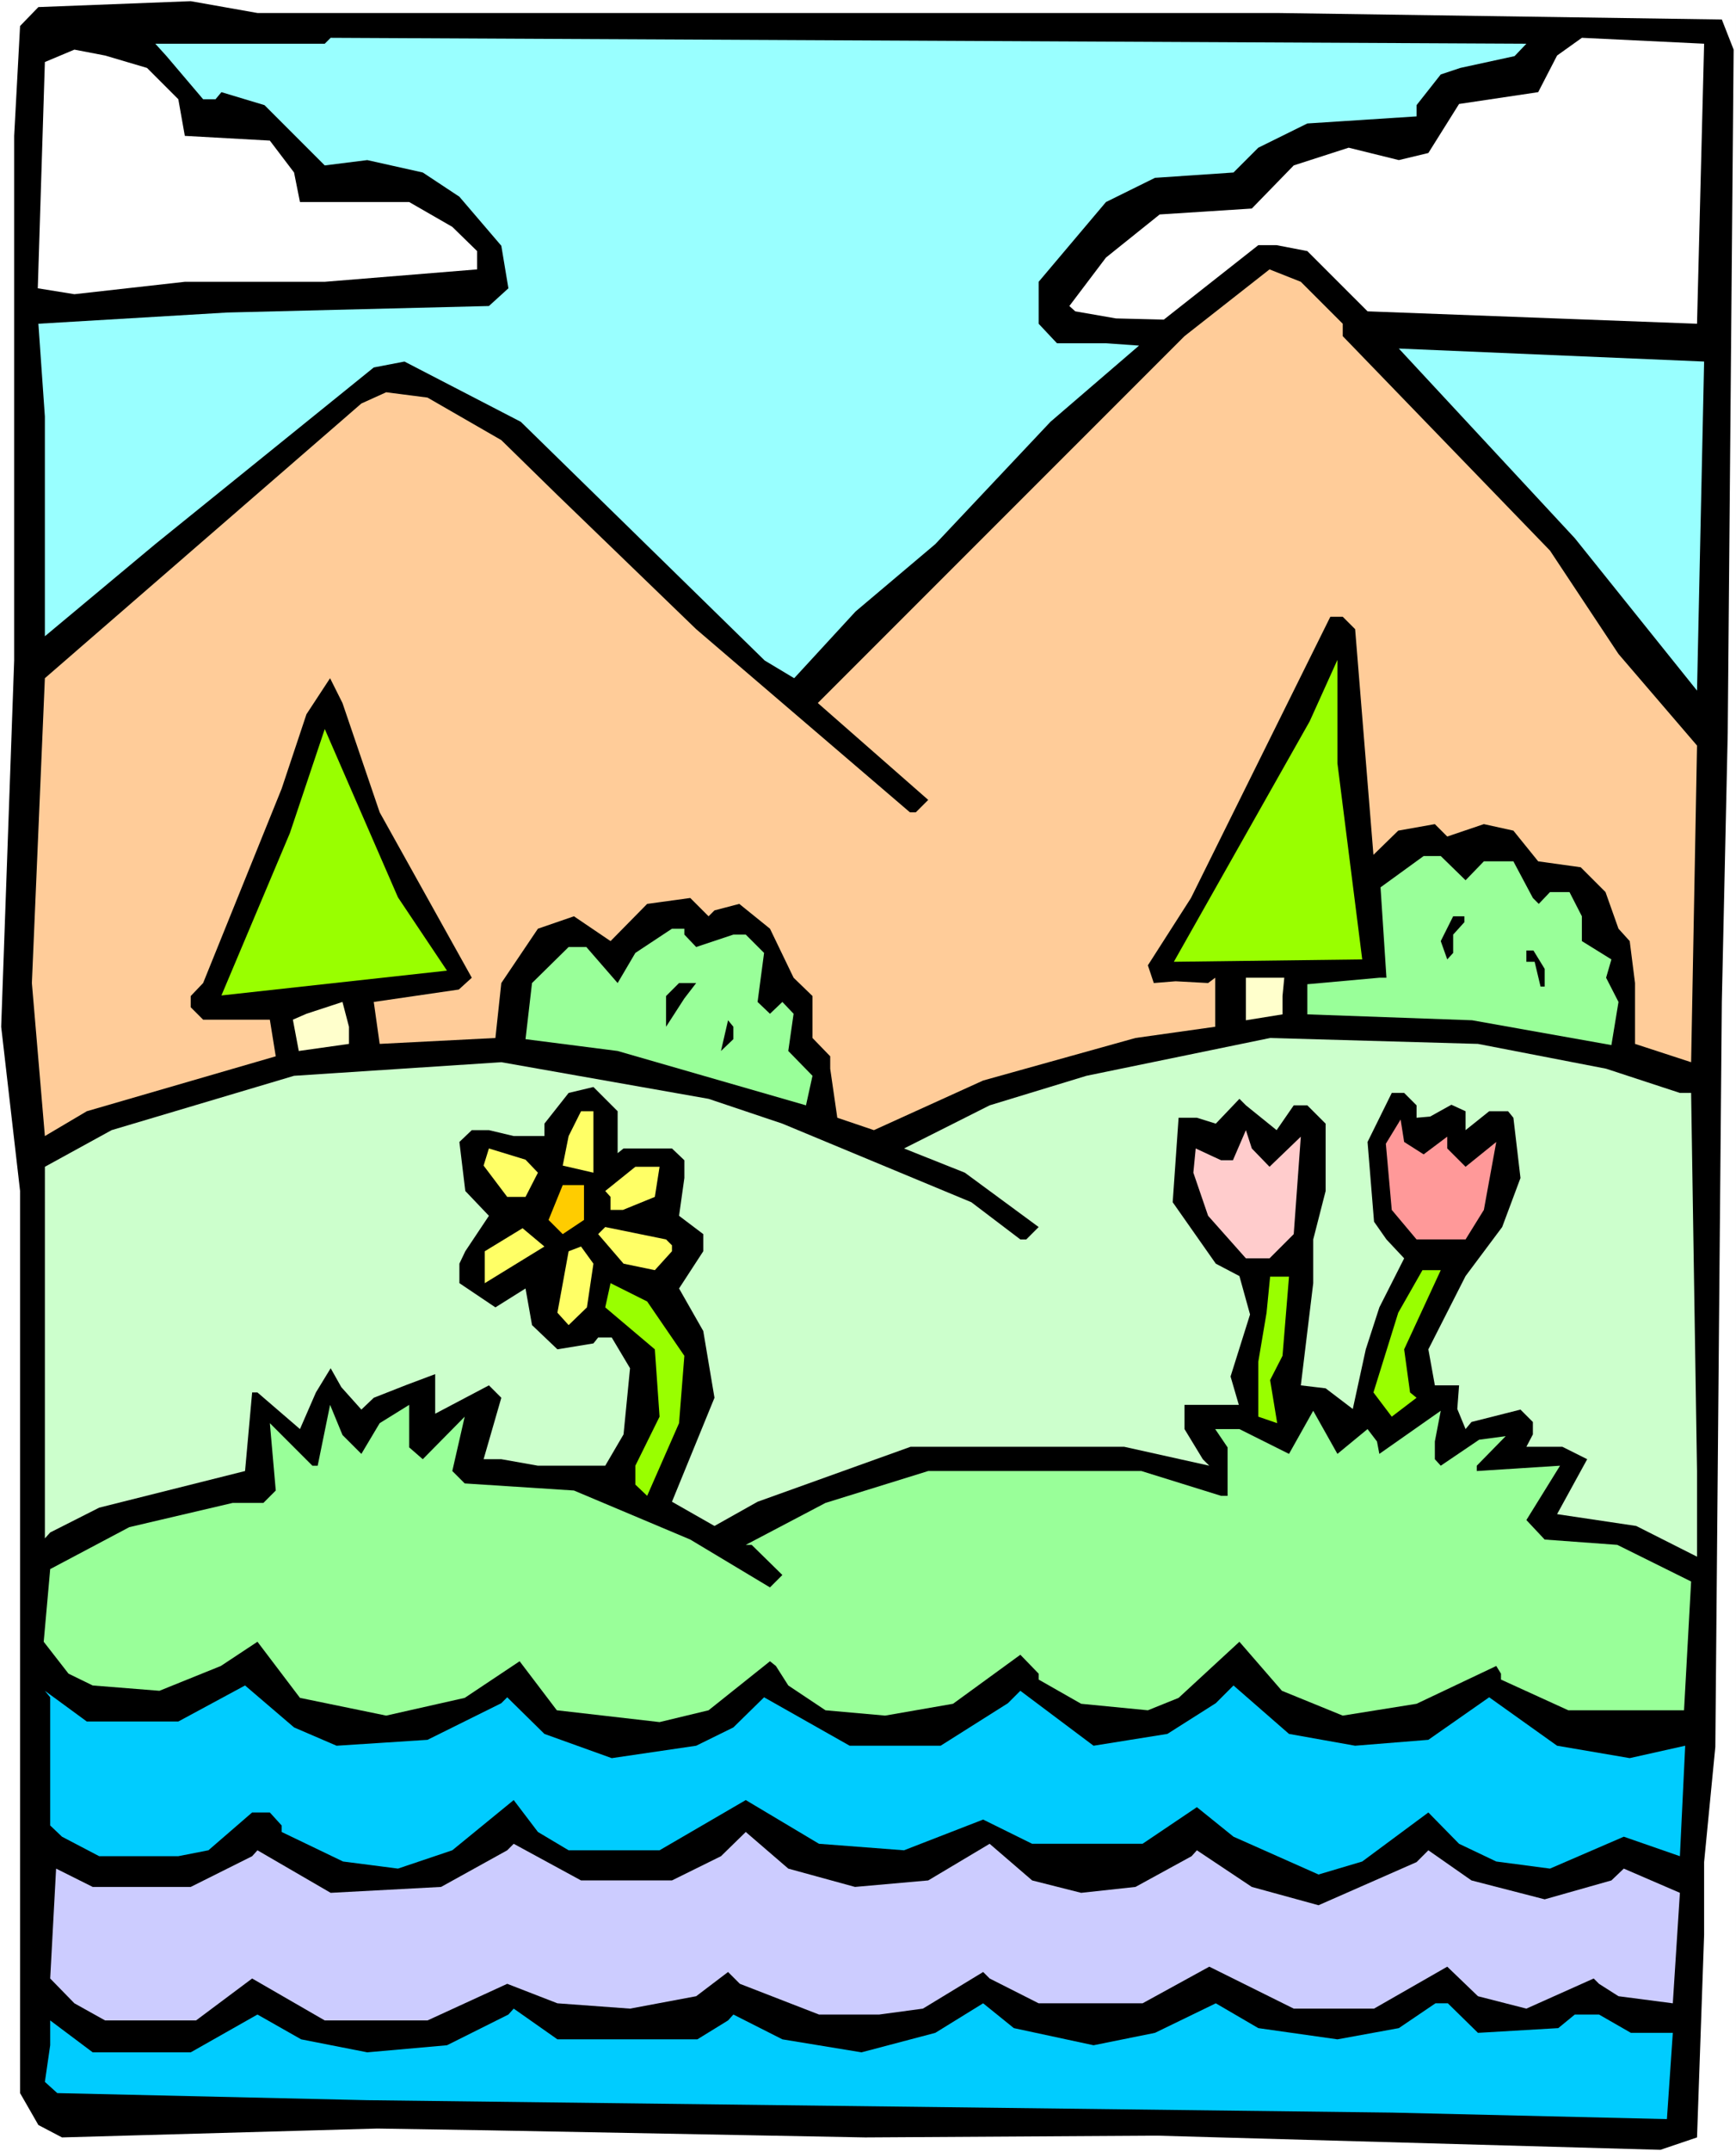 <?xml version="1.0" encoding="UTF-8" standalone="no"?>
<svg
   version="1.0"
   width="125.701mm"
   height="155.668mm"
   id="svg34"
   sodipodi:docname="Creation - 3rd Day 1.wmf"
   xmlns:inkscape="http://www.inkscape.org/namespaces/inkscape"
   xmlns:sodipodi="http://sodipodi.sourceforge.net/DTD/sodipodi-0.dtd"
   xmlns="http://www.w3.org/2000/svg"
   xmlns:svg="http://www.w3.org/2000/svg">
  <rect width="100%" height="100%" fill="#808080" stroke="none"/>
  <sodipodi:namedview
     id="namedview34"
     pagecolor="#ffffff"
     bordercolor="#000000"
     borderopacity="0.25"
     inkscape:showpageshadow="2"
     inkscape:pageopacity="0.0"
     inkscape:pagecheckerboard="0"
     inkscape:deskcolor="#d1d1d1"
     inkscape:document-units="mm" />
  <defs
     id="defs1">
    <pattern
       id="WMFhbasepattern"
       patternUnits="userSpaceOnUse"
       width="6"
       height="6"
       x="0"
       y="0" />
  </defs>
  <path
     style="fill:#ffffff;fill-opacity:1;fill-rule:evenodd;stroke:none"
     d="M 0,588.353 H 475.089 V 0 H 0 Z"
     id="path1" />
  <path
     style="fill:#000000;fill-opacity:1;fill-rule:evenodd;stroke:none"
     d="m 110.693,3.555 h 238.837 l 121.681,1.778 3.232,8.241 -1.616,186.961 -1.616,73.524 -1.778,203.766 -3.07,31.51 v 19.876 l -1.939,55.426 -10.019,3.393 -137.84,-3.878 -79.828,0.485 -102.936,-1.939 -30.541,-0.485 -86.292,2.424 -6.464,-3.393 -5.009,-8.726 V 325.768 L 0.323,280.845 3.878,180.659 V 37.166 L 5.494,7.11 10.504,1.939 52.195,0.323 70.455,3.555 Z"
     id="path2" />
  <path
     style="fill:#99ffff;fill-opacity:1;fill-rule:evenodd;stroke:none"
     d="m 414.491,15.351 -14.867,3.232 -5.333,1.778 -6.625,8.403 v 3.07 l -29.895,1.939 -13.412,6.625 -6.787,6.787 -21.492,1.454 -13.412,6.625 -18.422,21.815 v 11.473 l 5.009,5.333 h 13.412 l 9.049,0.646 -24.239,20.845 -31.511,33.449 -21.815,18.421 -16.806,18.26 -8.08,-4.848 -66.739,-65.283 -31.834,-16.482 -8.403,1.616 -59.79,48.316 -30.218,25.208 v -60.112 L 10.504,88.552 62.214,85.482 133.801,83.704 139.133,78.856 137.194,67.222 125.721,53.81 115.702,47.185 100.512,43.791 88.877,45.246 72.395,28.763 60.598,25.208 58.982,27.147 H 55.589 L 45.57,15.351 42.499,11.958 h 46.378 l 1.616,-1.616 327.23,1.616 z"
     id="path3" />
  <path
     style="fill:#ffffff;fill-opacity:1;fill-rule:evenodd;stroke:none"
     d="m 464.424,88.552 -90.17,-3.393 -16.483,-16.482 -8.403,-1.616 h -5.009 l -25.855,20.36 -13.089,-0.323 -11.15,-1.939 -1.616,-1.454 10.019,-13.25 14.705,-11.796 25.209,-1.616 11.473,-11.796 15.028,-4.848 13.736,3.393 8.08,-1.939 8.403,-13.412 21.654,-3.232 5.171,-10.019 6.787,-4.848 33.45,1.616 z"
     id="path4" />
  <path
     style="fill:#ffffff;fill-opacity:1;fill-rule:evenodd;stroke:none"
     d="m 40.237,18.583 8.565,8.564 1.778,10.019 23.27,1.293 6.625,8.726 1.616,8.08 h 29.895 l 11.796,6.787 6.787,6.625 V 73.686 L 88.877,77.079 H 50.579 l -30.218,3.393 -10.019,-1.616 1.939,-61.889 8.08,-3.393 8.403,1.616 z"
     id="path5" />
  <path
     style="fill:#ffcc99;fill-opacity:1;fill-rule:evenodd;stroke:none"
     d="m 367.467,88.552 v 3.393 l 56.72,58.658 18.745,28.278 21.492,25.047 -1.616,86.613 -15.352,-5.009 v -16.644 l -1.454,-11.473 -3.07,-3.393 -3.555,-10.019 -6.787,-6.787 -11.635,-1.616 -6.787,-8.403 -8.08,-1.778 -10.019,3.393 -3.393,-3.393 -10.019,1.778 -6.787,6.625 -5.009,-61.728 -3.393,-3.393 h -3.393 l -38.136,76.917 -11.796,18.421 1.616,4.848 5.979,-0.485 8.888,0.485 1.939,-1.454 v 13.412 l -21.815,3.07 -41.691,11.635 -29.895,13.574 -10.019,-3.393 -1.939,-13.412 v -3.393 l -4.848,-5.009 v -11.473 l -5.171,-5.009 -6.464,-13.412 -8.403,-6.787 -6.787,1.778 -1.616,1.616 -5.009,-5.009 -11.796,1.616 -10.019,10.18 -10.019,-6.787 -9.857,3.393 -10.019,14.866 -1.616,15.028 -31.673,1.616 -1.616,-11.473 23.27,-3.393 3.555,-3.232 -25.209,-45.246 -10.18,-29.894 -3.393,-6.787 -6.464,9.857 -6.787,20.36 -21.492,53.163 -3.393,3.555 v 3.07 l 3.393,3.393 h 18.26 l 1.616,10.019 -51.71,15.028 -11.473,6.787 -3.555,-41.852 3.555,-83.381 86.615,-75.14 6.787,-3.07 11.312,1.454 20.199,11.635 15.19,14.866 38.136,36.843 58.497,50.093 h 1.616 l 3.393,-3.393 -30.218,-26.501 100.35,-100.348 23.27,-18.26 8.565,3.393 z"
     id="path6" />
  <path
     style="fill:#99ffff;fill-opacity:1;fill-rule:evenodd;stroke:none"
     d="M 464.424,188.9 430.974,147.21 382.818,95.339 466.363,98.894 Z"
     id="path7" />
  <path
     style="fill:#99ff00;fill-opacity:1;fill-rule:evenodd;stroke:none"
     d="m 372.8,262.424 -51.549,0.646 37.167,-65.768 7.595,-16.805 v 28.278 z"
     id="path8" />
  <path
     style="fill:#99ff00;fill-opacity:1;fill-rule:evenodd;stroke:none"
     d="m 122.327,265.494 -61.729,6.787 18.745,-44.438 9.534,-28.44 20.038,46.053 z"
     id="path9" />
  <path
     style="fill:#99ff99;fill-opacity:1;fill-rule:evenodd;stroke:none"
     d="m 401.079,240.771 5.009,-5.171 h 8.08 l 5.333,10.019 1.616,1.616 3.07,-3.232 h 5.333 l 3.393,6.625 v 6.787 l 8.08,5.009 -1.454,5.009 3.393,6.625 -1.939,11.796 -38.136,-6.787 -45.085,-1.616 v -8.241 l 19.715,-1.778 h 1.939 l -1.616,-24.723 11.796,-8.564 h 4.686 z"
     id="path10" />
  <path
     style="fill:#000000;fill-opacity:1;fill-rule:evenodd;stroke:none"
     d="m 400.755,252.244 -3.07,3.393 v 5.009 l -1.616,1.778 -1.778,-5.009 3.393,-6.787 h 3.07 z"
     id="path11" />
  <path
     style="fill:#000000;fill-opacity:1;fill-rule:evenodd;stroke:none"
     d="m 422.732,265.009 v 4.848 h -1.131 l -1.616,-6.787 h -2.262 v -3.07 h 1.939 z"
     id="path12" />
  <path
     style="fill:#99ff99;fill-opacity:1;fill-rule:evenodd;stroke:none"
     d="m 187.289,255.637 3.232,3.393 10.18,-3.393 h 3.393 l 5.009,5.009 -1.778,13.412 3.393,3.232 3.393,-3.232 3.07,3.232 -1.454,10.18 6.625,6.787 -1.778,8.08 -51.549,-14.866 -25.209,-3.232 1.778,-15.351 10.019,-9.857 h 4.848 l 8.565,9.857 4.848,-8.241 10.019,-6.625 h 3.393 z"
     id="path13" />
  <path
     style="fill:#ffffcc;fill-opacity:1;fill-rule:evenodd;stroke:none"
     d="m 350.984,272.443 v 5.009 l -10.019,1.616 V 267.433 h 10.504 z"
     id="path14" />
  <path
     style="fill:#000000;fill-opacity:1;fill-rule:evenodd;stroke:none"
     d="m 187.289,273.089 -5.009,7.756 v -8.403 l 3.555,-3.555 h 4.686 z"
     id="path15" />
  <path
     style="fill:#ffffcc;fill-opacity:1;fill-rule:evenodd;stroke:none"
     d="m 95.503,285.532 -13.736,1.939 -1.616,-8.564 3.717,-1.616 9.857,-3.232 1.778,6.787 z"
     id="path16" />
  <path
     style="fill:#000000;fill-opacity:1;fill-rule:evenodd;stroke:none"
     d="m 200.701,284.239 -3.393,3.232 1.939,-8.403 1.454,1.778 z"
     id="path17" />
  <path
     style="fill:#ccffcc;fill-opacity:1;fill-rule:evenodd;stroke:none"
     d="m 439.538,292.318 20.199,6.625 h 3.07 l 1.616,103.418 v 23.431 l -16.644,-8.403 -21.654,-3.232 8.241,-15.028 -6.787,-3.393 h -9.857 l 1.778,-3.393 v -3.393 l -3.393,-3.393 -13.412,3.393 -1.616,1.939 -2.262,-5.494 0.485,-6.464 h -6.625 l -1.778,-9.857 10.18,-20.037 10.019,-13.412 5.009,-13.412 -1.939,-16.482 -1.454,-1.778 h -5.171 l -6.464,5.171 v -5.171 l -3.878,-1.778 -5.817,3.232 -3.717,0.323 v -3.393 l -3.393,-3.393 h -3.393 l -6.625,13.412 1.778,21.815 3.393,4.848 4.848,5.171 -6.787,13.412 -3.717,11.473 -3.555,16.321 -7.433,-5.656 -6.787,-0.808 3.393,-27.955 v -11.958 l 3.393,-13.25 v -18.421 l -5.009,-5.009 h -3.717 l -4.686,6.787 -8.403,-6.787 -1.778,-1.778 -6.464,6.787 -5.171,-1.616 h -5.009 l -1.616,23.108 11.796,16.805 6.464,3.393 2.909,10.503 -5.333,16.967 2.262,7.756 h -14.867 v 6.625 l 5.009,8.241 1.778,1.778 -23.27,-5.171 h -58.497 l -41.853,15.028 -11.796,6.625 -11.635,-6.625 11.635,-28.44 -3.07,-18.26 -6.625,-11.635 6.625,-10.18 v -4.686 l -6.625,-5.009 1.454,-10.342 v -4.848 l -3.393,-3.232 h -13.251 l -1.616,1.293 v -11.473 l -6.625,-6.625 -6.787,1.616 -6.625,8.403 v 3.393 h -8.403 l -6.787,-1.616 h -4.686 l -3.393,3.232 1.616,13.412 6.464,6.787 -6.464,9.695 -1.616,3.393 v 5.333 l 9.857,6.625 8.241,-5.171 1.778,10.019 6.949,6.625 9.857,-1.616 1.293,-1.616 h 3.717 l 5.009,8.403 -1.778,18.098 -5.009,8.564 h -18.422 l -10.019,-1.778 h -4.848 l 4.848,-16.805 -3.393,-3.393 -14.705,7.756 v -10.827 l -7.757,2.909 -9.049,3.555 -3.393,3.232 -5.494,-6.14 -2.909,-5.171 -4.04,6.625 -4.363,10.019 -11.635,-10.019 h -1.454 l -1.939,21.492 -39.914,10.019 -13.412,6.787 -1.454,1.616 V 319.142 l 18.26,-10.019 49.933,-14.866 56.72,-3.717 56.72,10.019 20.199,6.787 51.71,21.492 13.412,10.18 h 1.616 l 3.393,-3.393 -20.199,-14.866 -16.644,-6.625 23.431,-11.796 26.502,-8.08 50.256,-10.342 56.881,1.616 z"
     id="path18" />
  <path
     style="fill:#ffff66;fill-opacity:1;fill-rule:evenodd;stroke:none"
     d="m 162.403,320.758 -8.403,-1.939 1.616,-8.08 3.393,-6.787 h 3.393 z"
     id="path19" />
  <path
     style="fill:#ffcccc;fill-opacity:1;fill-rule:evenodd;stroke:none"
     d="m 347.429,319.142 8.565,-8.241 -1.939,26.663 -6.625,6.625 h -6.464 l -10.342,-11.635 -4.04,-11.796 0.646,-6.625 6.949,3.232 h 3.232 l 3.555,-8.241 1.616,5.009 z"
     id="path20" />
  <path
     style="fill:#ff9999;fill-opacity:1;fill-rule:evenodd;stroke:none"
     d="m 389.605,315.749 6.464,-4.848 v 3.232 l 5.009,5.009 8.403,-6.787 -3.393,18.583 -5.009,8.08 h -13.412 l -6.787,-8.08 -1.616,-18.098 4.04,-6.625 0.97,6.14 z"
     id="path21" />
  <path
     style="fill:#ffff66;fill-opacity:1;fill-rule:evenodd;stroke:none"
     d="m 147.213,320.758 -3.393,6.625 h -5.009 l -6.464,-8.564 1.454,-4.686 10.019,3.07 z"
     id="path22" />
  <path
     style="fill:#ffff66;fill-opacity:1;fill-rule:evenodd;stroke:none"
     d="m 179.209,327.384 -8.726,3.555 h -3.393 v -3.555 l -1.454,-1.616 8.241,-6.625 h 6.625 z"
     id="path23" />
  <path
     style="fill:#ffcc00;fill-opacity:1;fill-rule:evenodd;stroke:none"
     d="m 159.817,333.686 -5.817,3.878 -3.878,-3.878 3.878,-9.534 h 5.817 z"
     id="path24" />
  <path
     style="fill:#ffff66;fill-opacity:1;fill-rule:evenodd;stroke:none"
     d="m 132.669,350.976 v -8.726 l 10.342,-6.302 5.979,5.009 z"
     id="path25" />
  <path
     style="fill:#ffff66;fill-opacity:1;fill-rule:evenodd;stroke:none"
     d="m 183.895,340.634 v 1.616 l -4.686,5.171 -8.565,-1.778 -6.949,-8.08 1.939,-1.939 16.644,3.393 z"
     id="path26" />
  <path
     style="fill:#ffff66;fill-opacity:1;fill-rule:evenodd;stroke:none"
     d="m 160.625,357.601 -5.009,4.848 -3.07,-3.393 3.07,-16.805 3.393,-1.293 3.393,4.686 z"
     id="path27" />
  <path
     style="fill:#99ff00;fill-opacity:1;fill-rule:evenodd;stroke:none"
     d="m 384.273,369.074 1.616,11.796 1.778,1.454 -6.787,5.171 -5.009,-6.625 6.787,-21.815 6.625,-11.635 h 5.009 z"
     id="path28" />
  <path
     style="fill:#99ff00;fill-opacity:1;fill-rule:evenodd;stroke:none"
     d="m 350.984,370.852 -3.393,6.625 1.939,11.796 -5.171,-1.778 v -15.028 l 2.262,-13.412 0.97,-9.857 h 5.171 z"
     id="path29" />
  <path
     style="fill:#99ff00;fill-opacity:1;fill-rule:evenodd;stroke:none"
     d="m 187.289,370.852 -1.454,18.421 -8.726,19.876 -3.232,-3.07 v -5.171 l 6.625,-13.412 -1.293,-18.421 -13.574,-11.473 1.454,-6.625 10.019,5.009 z"
     id="path30" />
  <path
     style="fill:#99ff99;fill-opacity:1;fill-rule:evenodd;stroke:none"
     d="m 98.896,397.676 5.009,-8.403 8.08,-5.009 v 11.635 l 3.717,3.232 11.473,-11.635 -3.393,14.866 3.393,3.393 29.895,1.939 31.834,13.412 21.815,13.089 3.393,-3.393 -8.403,-8.241 h -1.616 l 21.815,-11.473 28.118,-8.726 h 58.336 l 21.815,6.787 h 1.778 v -13.25 l -3.393,-5.009 h 6.625 l 13.574,6.787 6.625,-11.796 6.625,11.796 8.241,-6.787 2.586,3.393 0.646,3.393 16.806,-11.796 -1.616,8.403 v 4.848 l 1.616,1.778 10.504,-7.11 7.272,-0.97 -7.918,8.08 v 1.454 l 22.785,-1.454 -9.211,14.866 5.009,5.332 19.876,1.454 20.199,10.019 -1.939,35.227 h -31.673 l -18.422,-8.403 v -1.616 l -1.293,-2.101 -21.815,10.342 -20.199,3.232 -16.644,-6.787 -11.635,-13.412 -16.644,15.351 -8.403,3.393 -18.26,-1.778 -11.635,-6.625 v -1.616 l -5.009,-5.171 -18.422,13.412 -18.583,3.232 -16.321,-1.454 -10.18,-6.787 -3.393,-5.333 -1.616,-1.293 -16.806,13.412 -13.412,3.232 -28.118,-3.232 -10.18,-13.412 -15.028,10.019 -21.492,4.848 -23.593,-4.848 -11.635,-15.351 -10.019,6.625 -16.806,6.787 -18.26,-1.454 -6.625,-3.232 -6.787,-8.726 1.778,-19.876 21.654,-11.473 28.279,-6.625 h 8.403 l 3.393,-3.393 -1.616,-18.421 11.635,11.635 h 1.454 l 3.393,-16.644 3.393,8.241 z"
     id="path31" />
  <path
     style="fill:#00ccff;fill-opacity:1;fill-rule:evenodd;stroke:none"
     d="m 92.109,477.502 24.886,-1.616 20.199,-10.019 1.616,-1.616 10.18,10.019 18.422,6.625 23.108,-3.393 10.18,-5.009 8.403,-8.241 23.431,13.25 h 24.886 l 18.422,-11.635 3.393,-3.393 20.038,15.028 20.199,-3.232 13.251,-8.403 4.848,-4.848 15.19,13.25 18.099,3.232 20.038,-1.616 16.644,-11.635 18.583,13.25 19.876,3.393 15.19,-3.393 -1.454,30.218 -15.352,-5.332 -20.199,8.726 -14.705,-1.939 -10.18,-4.848 -8.403,-8.564 -18.099,13.412 -11.958,3.555 -23.27,-10.342 -10.019,-8.08 -14.867,10.019 h -30.218 l -13.412,-6.625 -21.654,8.403 -23.27,-1.778 -20.038,-11.958 -23.593,13.735 h -24.886 l -8.403,-5.009 -6.625,-8.726 -16.806,13.735 -14.867,5.009 -15.028,-1.939 -16.806,-8.08 v -1.778 l -3.232,-3.555 h -4.848 l -11.958,10.342 -8.241,1.616 H 27.148 l -10.18,-5.332 -3.232,-3.07 v -35.065 l -1.454,-1.778 11.473,8.403 H 48.802 l 18.26,-9.857 13.412,11.473 z"
     id="path32" />
  <path
     style="fill:#ccccff;fill-opacity:1;fill-rule:evenodd;stroke:none"
     d="m 233.989,516.122 20.038,-1.778 16.806,-10.019 11.635,10.019 13.412,3.393 14.867,-1.616 15.352,-8.403 1.454,-1.616 15.028,10.019 18.26,5.009 26.825,-11.796 3.232,-3.232 11.796,8.241 20.038,5.171 18.26,-5.171 3.393,-3.232 15.352,6.625 -1.939,30.218 -14.867,-1.939 -5.333,-3.393 -1.454,-1.454 -18.422,8.241 -13.251,-3.393 -8.403,-8.08 -20.038,11.473 H 354.055 l -23.108,-11.473 -18.26,10.019 h -28.441 l -13.412,-6.787 -1.778,-1.778 -16.483,10.019 -11.958,1.616 h -16.483 l -21.654,-8.403 -3.232,-3.232 -8.726,6.625 -18.099,3.393 -19.876,-1.454 -13.736,-5.332 -21.815,10.019 H 88.877 L 69.001,541.169 53.65,552.642 h -24.886 l -8.403,-4.686 -6.625,-6.787 1.616,-30.056 10.019,5.009 h 26.825 l 16.806,-8.403 1.454,-1.616 20.038,11.635 30.218,-1.616 18.099,-10.019 1.778,-1.778 18.422,10.019 h 24.886 l 13.412,-6.625 6.787,-6.625 11.635,10.019 z"
     id="path33" />
  <path
     style="fill:#00ccff;fill-opacity:1;fill-rule:evenodd;stroke:none"
     d="m 299.274,559.428 16.806,-3.393 16.644,-8.08 11.635,6.787 21.654,3.07 16.806,-3.07 10.019,-6.787 h 3.393 l 8.241,8.08 21.977,-1.293 4.525,-3.717 h 6.625 l 8.726,5.009 h 11.473 l -1.616,23.592 -75.303,-1.778 -280.367,-3.393 -84.837,-1.939 -3.393,-3.07 1.454,-10.019 v -6.787 l 11.635,8.726 h 26.825 l 18.26,-10.342 11.958,6.787 18.099,3.555 21.815,-1.939 16.806,-8.403 1.454,-1.616 11.958,8.403 h 38.298 l 8.403,-5.171 1.454,-1.616 13.412,6.787 21.654,3.555 20.199,-5.332 13.089,-8.08 8.403,6.787 z"
     id="path34" />
</svg>
